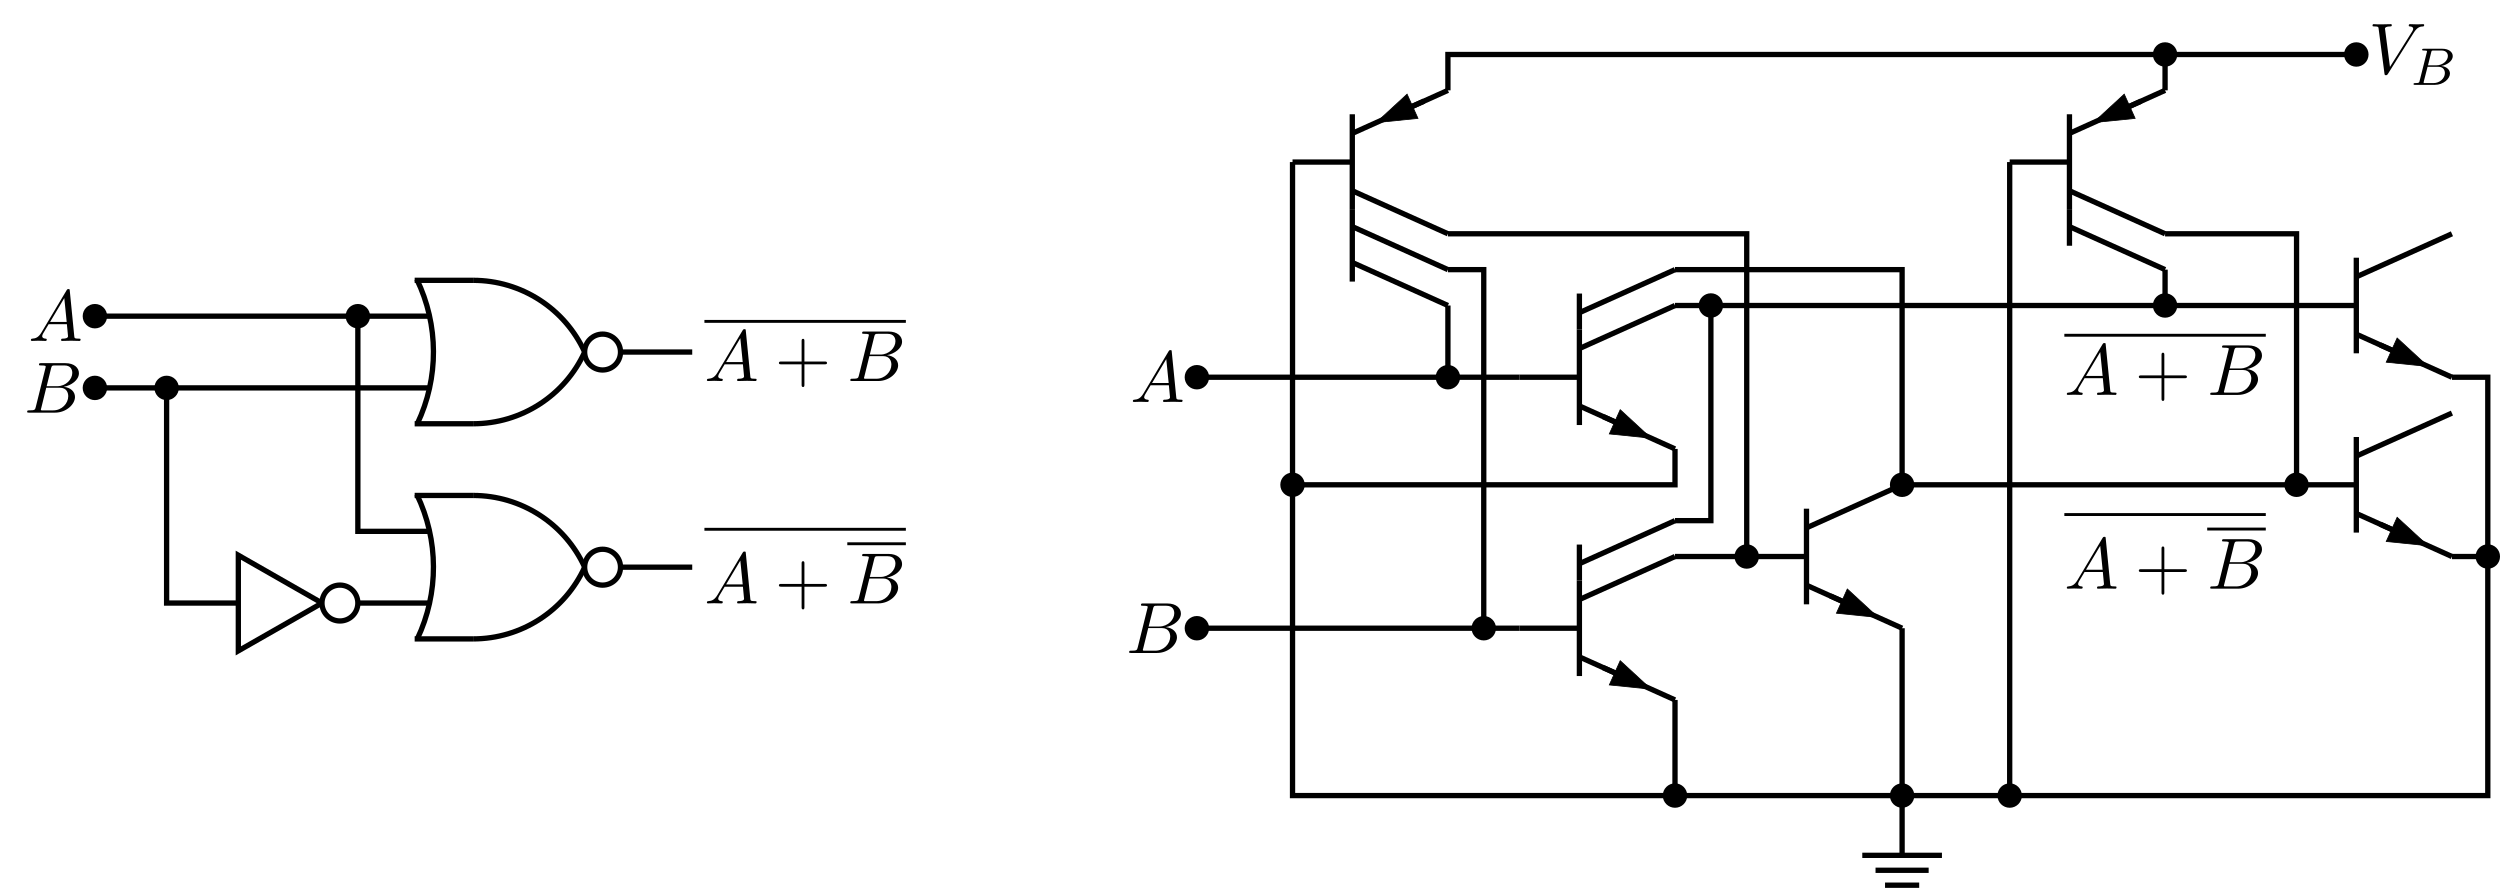 <?xml version="1.0" encoding="UTF-8"?>
<svg xmlns="http://www.w3.org/2000/svg" xmlns:xlink="http://www.w3.org/1999/xlink" width="376.486pt" height="133.707pt" viewBox="0 0 376.486 133.707" version="1.1">
<defs>
<g>
<symbol overflow="visible" id="glyph0-0">
<path style="stroke:none;" d=""/>
</symbol>
<symbol overflow="visible" id="glyph0-1">
<path style="stroke:none;" d="M 1.953 -1.25 C 1.516 -0.531 1.094 -0.375 0.609 -0.344 C 0.484 -0.328 0.375 -0.328 0.375 -0.125 C 0.375 -0.047 0.438 0 0.531 0 C 0.812 0 1.156 -0.031 1.469 -0.031 C 1.828 -0.031 2.203 0 2.547 0 C 2.625 0 2.766 0 2.766 -0.203 C 2.766 -0.328 2.656 -0.344 2.578 -0.344 C 2.328 -0.359 2.078 -0.453 2.078 -0.719 C 2.078 -0.844 2.141 -0.969 2.219 -1.125 L 3.047 -2.516 L 5.797 -2.516 C 5.812 -2.297 5.969 -0.812 5.969 -0.703 C 5.969 -0.375 5.406 -0.344 5.188 -0.344 C 5.031 -0.344 4.922 -0.344 4.922 -0.125 C 4.922 0 5.047 0 5.078 0 C 5.516 0 5.984 -0.031 6.438 -0.031 C 6.703 -0.031 7.391 0 7.672 0 C 7.734 0 7.859 0 7.859 -0.219 C 7.859 -0.344 7.75 -0.344 7.609 -0.344 C 6.938 -0.344 6.938 -0.422 6.906 -0.734 L 6.234 -7.547 C 6.219 -7.766 6.219 -7.812 6.031 -7.812 C 5.859 -7.812 5.812 -7.734 5.75 -7.625 Z M 3.266 -2.859 L 5.406 -6.453 L 5.766 -2.859 Z M 3.266 -2.859 "/>
</symbol>
<symbol overflow="visible" id="glyph0-2">
<path style="stroke:none;" d="M 1.75 -0.844 C 1.641 -0.422 1.609 -0.344 0.75 -0.344 C 0.562 -0.344 0.453 -0.344 0.453 -0.125 C 0.453 0 0.562 0 0.75 0 L 4.641 0 C 6.375 0 7.656 -1.281 7.656 -2.359 C 7.656 -3.141 7.031 -3.781 5.969 -3.891 C 7.094 -4.094 8.25 -4.906 8.25 -5.938 C 8.25 -6.75 7.531 -7.453 6.219 -7.453 L 2.547 -7.453 C 2.344 -7.453 2.234 -7.453 2.234 -7.234 C 2.234 -7.109 2.328 -7.109 2.547 -7.109 C 2.562 -7.109 2.766 -7.109 2.953 -7.094 C 3.156 -7.062 3.25 -7.062 3.25 -6.922 C 3.25 -6.875 3.234 -6.844 3.203 -6.703 Z M 3.391 -3.984 L 4.062 -6.703 C 4.172 -7.078 4.188 -7.109 4.656 -7.109 L 6.062 -7.109 C 7.031 -7.109 7.25 -6.469 7.25 -5.984 C 7.25 -5.031 6.312 -3.984 4.984 -3.984 Z M 2.906 -0.344 C 2.75 -0.344 2.719 -0.344 2.656 -0.344 C 2.547 -0.359 2.516 -0.375 2.516 -0.453 C 2.516 -0.484 2.516 -0.516 2.578 -0.703 L 3.328 -3.75 L 5.391 -3.75 C 6.438 -3.75 6.641 -2.938 6.641 -2.469 C 6.641 -1.391 5.672 -0.344 4.391 -0.344 Z M 2.906 -0.344 "/>
</symbol>
<symbol overflow="visible" id="glyph0-3">
<path style="stroke:none;" d="M 6.844 -6.203 C 7.391 -7.062 7.844 -7.094 8.25 -7.109 C 8.375 -7.125 8.391 -7.312 8.391 -7.312 C 8.391 -7.406 8.328 -7.453 8.25 -7.453 C 7.969 -7.453 7.641 -7.422 7.344 -7.422 C 6.984 -7.422 6.625 -7.453 6.266 -7.453 C 6.203 -7.453 6.062 -7.453 6.062 -7.234 C 6.062 -7.125 6.156 -7.109 6.234 -7.109 C 6.531 -7.094 6.734 -6.984 6.734 -6.75 C 6.734 -6.594 6.578 -6.344 6.578 -6.344 L 3.234 -1.016 L 2.484 -6.781 C 2.484 -6.969 2.734 -7.109 3.234 -7.109 C 3.391 -7.109 3.516 -7.109 3.516 -7.328 C 3.516 -7.422 3.422 -7.453 3.359 -7.453 C 2.922 -7.453 2.453 -7.422 2 -7.422 C 1.812 -7.422 1.609 -7.422 1.406 -7.422 C 1.203 -7.422 1 -7.453 0.812 -7.453 C 0.734 -7.453 0.609 -7.453 0.609 -7.234 C 0.609 -7.109 0.703 -7.109 0.891 -7.109 C 1.5 -7.109 1.5 -7.016 1.531 -6.734 L 2.406 -0.016 C 2.438 0.203 2.469 0.234 2.625 0.234 C 2.797 0.234 2.828 0.188 2.922 0.047 Z M 6.844 -6.203 "/>
</symbol>
<symbol overflow="visible" id="glyph1-0">
<path style="stroke:none;" d=""/>
</symbol>
<symbol overflow="visible" id="glyph1-1">
<path style="stroke:none;" d="M 1.344 -0.625 C 1.281 -0.328 1.266 -0.266 0.672 -0.266 C 0.516 -0.266 0.422 -0.266 0.422 -0.109 C 0.422 0 0.531 0 0.656 0 L 3.625 0 C 4.938 0 5.906 -0.938 5.906 -1.703 C 5.906 -2.281 5.406 -2.75 4.609 -2.844 C 5.531 -3.016 6.328 -3.625 6.328 -4.328 C 6.328 -4.922 5.75 -5.438 4.75 -5.438 L 1.969 -5.438 C 1.828 -5.438 1.719 -5.438 1.719 -5.297 C 1.719 -5.172 1.812 -5.172 1.953 -5.172 C 2.219 -5.172 2.453 -5.172 2.453 -5.047 C 2.453 -5.016 2.438 -5.016 2.422 -4.906 Z M 2.594 -2.938 L 3.078 -4.891 C 3.141 -5.156 3.156 -5.172 3.484 -5.172 L 4.625 -5.172 C 5.406 -5.172 5.594 -4.672 5.594 -4.344 C 5.594 -3.672 4.859 -2.938 3.844 -2.938 Z M 2.047 -0.266 C 1.969 -0.281 1.938 -0.281 1.938 -0.328 C 1.938 -0.391 1.953 -0.469 1.969 -0.516 L 2.531 -2.719 L 4.156 -2.719 C 4.891 -2.719 5.141 -2.219 5.141 -1.766 C 5.141 -0.984 4.375 -0.266 3.422 -0.266 Z M 2.047 -0.266 "/>
</symbol>
<symbol overflow="visible" id="glyph2-0">
<path style="stroke:none;" d=""/>
</symbol>
<symbol overflow="visible" id="glyph2-1">
<path style="stroke:none;" d="M 4.453 -2.516 L 7.5 -2.516 C 7.656 -2.516 7.859 -2.516 7.859 -2.719 C 7.859 -2.938 7.656 -2.938 7.5 -2.938 L 4.453 -2.938 L 4.453 -6 C 4.453 -6.156 4.453 -6.359 4.25 -6.359 C 4.031 -6.359 4.031 -6.156 4.031 -6 L 4.031 -2.938 L 0.969 -2.938 C 0.812 -2.938 0.609 -2.938 0.609 -2.719 C 0.609 -2.516 0.812 -2.516 0.969 -2.516 L 4.031 -2.516 L 4.031 0.547 C 4.031 0.703 4.031 0.906 4.25 0.906 C 4.453 0.906 4.453 0.703 4.453 0.547 Z M 4.453 -2.516 "/>
</symbol>
</g>
<clipPath id="clip1">
  <path d="M 343 39 L 376.484 39 L 376.484 69 L 343 69 Z M 343 39 "/>
</clipPath>
<clipPath id="clip2">
  <path d="M 343 23 L 376.484 23 L 376.484 53 L 343 53 Z M 343 23 "/>
</clipPath>
<clipPath id="clip3">
  <path d="M 343 66 L 376.484 66 L 376.484 96 L 343 96 Z M 343 66 "/>
</clipPath>
<clipPath id="clip4">
  <path d="M 343 50 L 376.484 50 L 376.484 80 L 343 80 Z M 343 50 "/>
</clipPath>
<clipPath id="clip5">
  <path d="M 373 82 L 376.484 82 L 376.484 86 L 373 86 Z M 373 82 "/>
</clipPath>
<clipPath id="clip6">
  <path d="M 361 71 L 376.484 71 L 376.484 97 L 361 97 Z M 361 71 "/>
</clipPath>
<clipPath id="clip7">
  <path d="M 283 132 L 290 132 L 290 133.707 L 283 133.707 Z M 283 132 "/>
</clipPath>
</defs>
<g id="surface1">
<path style="fill:none;stroke-width:0.8;stroke-linecap:butt;stroke-linejoin:miter;stroke:rgb(0%,0%,0%);stroke-opacity:1;stroke-miterlimit:10;" d="M 25.402 52.83 L 25.402 38.432 " transform="matrix(1,0,0,-1,178.246,70.037)"/>
<path style="fill:none;stroke-width:0.8;stroke-linecap:butt;stroke-linejoin:miter;stroke:rgb(0%,0%,0%);stroke-opacity:1;stroke-miterlimit:10;" d="M 16.402 45.631 L 25.402 45.631 " transform="matrix(1,0,0,-1,178.246,70.037)"/>
<path style="fill:none;stroke-width:0.8;stroke-linecap:butt;stroke-linejoin:miter;stroke:rgb(0%,0%,0%);stroke-opacity:1;stroke-miterlimit:10;" d="M 39.801 56.432 L 25.402 49.951 " transform="matrix(1,0,0,-1,178.246,70.037)"/>
<path style="fill-rule:nonzero;fill:rgb(0%,0%,0%);fill-opacity:1;stroke-width:0.12;stroke-linecap:butt;stroke-linejoin:miter;stroke:rgb(0%,0%,0%);stroke-opacity:1;stroke-miterlimit:10;" d="M 33.652 55.857 L 29 51.572 L 35.293 52.209 Z M 33.652 55.857 " transform="matrix(1,0,0,-1,178.246,70.037)"/>
<path style="fill:none;stroke-width:0.8;stroke-linecap:butt;stroke-linejoin:miter;stroke:rgb(0%,0%,0%);stroke-opacity:1;stroke-miterlimit:10;" d="M 36.199 54.81 L 30.152 52.092 " transform="matrix(1,0,0,-1,178.246,70.037)"/>
<path style="fill:none;stroke-width:0.8;stroke-linecap:butt;stroke-linejoin:miter;stroke:rgb(0%,0%,0%);stroke-opacity:1;stroke-miterlimit:10;" d="M 39.801 24.029 L 25.402 30.51 " transform="matrix(1,0,0,-1,178.246,70.037)"/>
<path style="fill:none;stroke-width:0.8;stroke-linecap:butt;stroke-linejoin:miter;stroke:rgb(0%,0%,0%);stroke-opacity:1;stroke-miterlimit:10;" d="M 39.801 29.432 L 25.402 35.912 " transform="matrix(1,0,0,-1,178.246,70.037)"/>
<path style="fill:none;stroke-width:0.8;stroke-linecap:butt;stroke-linejoin:miter;stroke:rgb(0%,0%,0%);stroke-opacity:1;stroke-miterlimit:10;" d="M 39.801 34.83 L 25.402 41.31 " transform="matrix(1,0,0,-1,178.246,70.037)"/>
<path style="fill:none;stroke-width:0.8;stroke-linecap:butt;stroke-linejoin:miter;stroke:rgb(0%,0%,0%);stroke-opacity:1;stroke-miterlimit:10;" d="M 25.402 38.432 L 25.402 27.631 " transform="matrix(1,0,0,-1,178.246,70.037)"/>
<path style="fill:none;stroke-width:0.8;stroke-linecap:butt;stroke-linejoin:miter;stroke:rgb(0%,0%,0%);stroke-opacity:1;stroke-miterlimit:10;" d="M 59.602 6.029 L 59.602 20.432 " transform="matrix(1,0,0,-1,178.246,70.037)"/>
<path style="fill:none;stroke-width:0.8;stroke-linecap:butt;stroke-linejoin:miter;stroke:rgb(0%,0%,0%);stroke-opacity:1;stroke-miterlimit:10;" d="M 50.602 13.228 L 59.602 13.228 " transform="matrix(1,0,0,-1,178.246,70.037)"/>
<path style="fill:none;stroke-width:0.8;stroke-linecap:butt;stroke-linejoin:miter;stroke:rgb(0%,0%,0%);stroke-opacity:1;stroke-miterlimit:10;" d="M 74 2.432 L 59.602 8.908 " transform="matrix(1,0,0,-1,178.246,70.037)"/>
<path style="fill-rule:nonzero;fill:rgb(0%,0%,0%);fill-opacity:1;stroke-width:0.12;stroke-linecap:butt;stroke-linejoin:miter;stroke:rgb(0%,0%,0%);stroke-opacity:1;stroke-miterlimit:10;" d="M 64.109 4.689 L 70.402 4.049 L 65.75 8.338 Z M 64.109 4.689 " transform="matrix(1,0,0,-1,178.246,70.037)"/>
<path style="fill:none;stroke-width:0.8;stroke-linecap:butt;stroke-linejoin:miter;stroke:rgb(0%,0%,0%);stroke-opacity:1;stroke-miterlimit:10;" d="M 69.246 4.568 L 63.199 7.291 " transform="matrix(1,0,0,-1,178.246,70.037)"/>
<path style="fill:none;stroke-width:0.8;stroke-linecap:butt;stroke-linejoin:miter;stroke:rgb(0%,0%,0%);stroke-opacity:1;stroke-miterlimit:10;" d="M 74 29.432 L 59.602 22.951 " transform="matrix(1,0,0,-1,178.246,70.037)"/>
<path style="fill:none;stroke-width:0.8;stroke-linecap:butt;stroke-linejoin:miter;stroke:rgb(0%,0%,0%);stroke-opacity:1;stroke-miterlimit:10;" d="M 74 24.029 L 59.602 17.549 " transform="matrix(1,0,0,-1,178.246,70.037)"/>
<path style="fill:none;stroke-width:0.8;stroke-linecap:butt;stroke-linejoin:miter;stroke:rgb(0%,0%,0%);stroke-opacity:1;stroke-miterlimit:10;" d="M 59.602 20.432 L 59.602 25.83 " transform="matrix(1,0,0,-1,178.246,70.037)"/>
<path style="fill:none;stroke-width:0.8;stroke-linecap:butt;stroke-linejoin:miter;stroke:rgb(0%,0%,0%);stroke-opacity:1;stroke-miterlimit:10;" d="M 59.602 -31.772 L 59.602 -17.369 " transform="matrix(1,0,0,-1,178.246,70.037)"/>
<path style="fill:none;stroke-width:0.8;stroke-linecap:butt;stroke-linejoin:miter;stroke:rgb(0%,0%,0%);stroke-opacity:1;stroke-miterlimit:10;" d="M 50.602 -24.568 L 59.602 -24.568 " transform="matrix(1,0,0,-1,178.246,70.037)"/>
<path style="fill:none;stroke-width:0.8;stroke-linecap:butt;stroke-linejoin:miter;stroke:rgb(0%,0%,0%);stroke-opacity:1;stroke-miterlimit:10;" d="M 74 -35.369 L 59.602 -28.889 " transform="matrix(1,0,0,-1,178.246,70.037)"/>
<path style="fill-rule:nonzero;fill:rgb(0%,0%,0%);fill-opacity:1;stroke-width:0.12;stroke-linecap:butt;stroke-linejoin:miter;stroke:rgb(0%,0%,0%);stroke-opacity:1;stroke-miterlimit:10;" d="M 64.109 -33.111 L 70.402 -33.752 L 65.75 -29.463 Z M 64.109 -33.111 " transform="matrix(1,0,0,-1,178.246,70.037)"/>
<path style="fill:none;stroke-width:0.8;stroke-linecap:butt;stroke-linejoin:miter;stroke:rgb(0%,0%,0%);stroke-opacity:1;stroke-miterlimit:10;" d="M 69.246 -33.233 L 63.199 -30.51 " transform="matrix(1,0,0,-1,178.246,70.037)"/>
<path style="fill:none;stroke-width:0.8;stroke-linecap:butt;stroke-linejoin:miter;stroke:rgb(0%,0%,0%);stroke-opacity:1;stroke-miterlimit:10;" d="M 74 -8.369 L 59.602 -14.85 " transform="matrix(1,0,0,-1,178.246,70.037)"/>
<path style="fill:none;stroke-width:0.8;stroke-linecap:butt;stroke-linejoin:miter;stroke:rgb(0%,0%,0%);stroke-opacity:1;stroke-miterlimit:10;" d="M 74 -13.772 L 59.602 -20.252 " transform="matrix(1,0,0,-1,178.246,70.037)"/>
<path style="fill:none;stroke-width:0.8;stroke-linecap:butt;stroke-linejoin:miter;stroke:rgb(0%,0%,0%);stroke-opacity:1;stroke-miterlimit:10;" d="M 59.602 -17.369 L 59.602 -11.971 " transform="matrix(1,0,0,-1,178.246,70.037)"/>
<path style="fill:none;stroke-width:0.8;stroke-linecap:butt;stroke-linejoin:miter;stroke:rgb(0%,0%,0%);stroke-opacity:1;stroke-miterlimit:10;" d="M 93.801 -20.971 L 93.801 -6.568 " transform="matrix(1,0,0,-1,178.246,70.037)"/>
<path style="fill:none;stroke-width:0.8;stroke-linecap:butt;stroke-linejoin:miter;stroke:rgb(0%,0%,0%);stroke-opacity:1;stroke-miterlimit:10;" d="M 84.801 -13.772 L 93.801 -13.772 " transform="matrix(1,0,0,-1,178.246,70.037)"/>
<path style="fill:none;stroke-width:0.8;stroke-linecap:butt;stroke-linejoin:miter;stroke:rgb(0%,0%,0%);stroke-opacity:1;stroke-miterlimit:10;" d="M 108.199 -24.568 L 93.801 -18.092 " transform="matrix(1,0,0,-1,178.246,70.037)"/>
<path style="fill-rule:nonzero;fill:rgb(0%,0%,0%);fill-opacity:1;stroke-width:0.12;stroke-linecap:butt;stroke-linejoin:miter;stroke:rgb(0%,0%,0%);stroke-opacity:1;stroke-miterlimit:10;" d="M 98.309 -22.311 L 104.602 -22.951 L 99.949 -18.662 Z M 98.309 -22.311 " transform="matrix(1,0,0,-1,178.246,70.037)"/>
<path style="fill:none;stroke-width:0.8;stroke-linecap:butt;stroke-linejoin:miter;stroke:rgb(0%,0%,0%);stroke-opacity:1;stroke-miterlimit:10;" d="M 103.445 -22.432 L 97.402 -19.709 " transform="matrix(1,0,0,-1,178.246,70.037)"/>
<path style="fill:none;stroke-width:0.8;stroke-linecap:butt;stroke-linejoin:miter;stroke:rgb(0%,0%,0%);stroke-opacity:1;stroke-miterlimit:10;" d="M 108.199 -2.971 L 93.801 -9.451 " transform="matrix(1,0,0,-1,178.246,70.037)"/>
<path style="fill:none;stroke-width:0.8;stroke-linecap:butt;stroke-linejoin:miter;stroke:rgb(0%,0%,0%);stroke-opacity:1;stroke-miterlimit:10;" d="M 133.402 52.83 L 133.402 38.432 " transform="matrix(1,0,0,-1,178.246,70.037)"/>
<path style="fill:none;stroke-width:0.8;stroke-linecap:butt;stroke-linejoin:miter;stroke:rgb(0%,0%,0%);stroke-opacity:1;stroke-miterlimit:10;" d="M 124.402 45.631 L 133.402 45.631 " transform="matrix(1,0,0,-1,178.246,70.037)"/>
<path style="fill:none;stroke-width:0.8;stroke-linecap:butt;stroke-linejoin:miter;stroke:rgb(0%,0%,0%);stroke-opacity:1;stroke-miterlimit:10;" d="M 147.801 56.432 L 133.402 49.951 " transform="matrix(1,0,0,-1,178.246,70.037)"/>
<path style="fill-rule:nonzero;fill:rgb(0%,0%,0%);fill-opacity:1;stroke-width:0.12;stroke-linecap:butt;stroke-linejoin:miter;stroke:rgb(0%,0%,0%);stroke-opacity:1;stroke-miterlimit:10;" d="M 141.652 55.857 L 137 51.572 L 143.293 52.209 Z M 141.652 55.857 " transform="matrix(1,0,0,-1,178.246,70.037)"/>
<path style="fill:none;stroke-width:0.8;stroke-linecap:butt;stroke-linejoin:miter;stroke:rgb(0%,0%,0%);stroke-opacity:1;stroke-miterlimit:10;" d="M 144.203 54.81 L 138.156 52.092 " transform="matrix(1,0,0,-1,178.246,70.037)"/>
<path style="fill:none;stroke-width:0.8;stroke-linecap:butt;stroke-linejoin:miter;stroke:rgb(0%,0%,0%);stroke-opacity:1;stroke-miterlimit:10;" d="M 147.801 29.432 L 133.402 35.912 " transform="matrix(1,0,0,-1,178.246,70.037)"/>
<path style="fill:none;stroke-width:0.8;stroke-linecap:butt;stroke-linejoin:miter;stroke:rgb(0%,0%,0%);stroke-opacity:1;stroke-miterlimit:10;" d="M 147.801 34.83 L 133.402 41.31 " transform="matrix(1,0,0,-1,178.246,70.037)"/>
<path style="fill:none;stroke-width:0.8;stroke-linecap:butt;stroke-linejoin:miter;stroke:rgb(0%,0%,0%);stroke-opacity:1;stroke-miterlimit:10;" d="M 133.402 38.432 L 133.402 33.029 " transform="matrix(1,0,0,-1,178.246,70.037)"/>
<path style="fill:none;stroke-width:0.8;stroke-linecap:butt;stroke-linejoin:miter;stroke:rgb(0%,0%,0%);stroke-opacity:1;stroke-miterlimit:10;" d="M 176.602 16.83 L 176.602 31.228 " transform="matrix(1,0,0,-1,178.246,70.037)"/>
<path style="fill:none;stroke-width:0.8;stroke-linecap:butt;stroke-linejoin:miter;stroke:rgb(0%,0%,0%);stroke-opacity:1;stroke-miterlimit:10;" d="M 167.602 24.029 L 176.602 24.029 " transform="matrix(1,0,0,-1,178.246,70.037)"/>
<g clip-path="url(#clip1)" clip-rule="nonzero">
<path style="fill:none;stroke-width:0.8;stroke-linecap:butt;stroke-linejoin:miter;stroke:rgb(0%,0%,0%);stroke-opacity:1;stroke-miterlimit:10;" d="M 191 13.228 L 176.602 19.709 " transform="matrix(1,0,0,-1,178.246,70.037)"/>
</g>
<path style="fill-rule:nonzero;fill:rgb(0%,0%,0%);fill-opacity:1;stroke-width:0.12;stroke-linecap:butt;stroke-linejoin:miter;stroke:rgb(0%,0%,0%);stroke-opacity:1;stroke-miterlimit:10;" d="M 181.109 15.49 L 187.402 14.85 L 182.75 19.135 Z M 181.109 15.49 " transform="matrix(1,0,0,-1,178.246,70.037)"/>
<path style="fill:none;stroke-width:0.8;stroke-linecap:butt;stroke-linejoin:miter;stroke:rgb(0%,0%,0%);stroke-opacity:1;stroke-miterlimit:10;" d="M 186.25 15.369 L 180.203 18.092 " transform="matrix(1,0,0,-1,178.246,70.037)"/>
<g clip-path="url(#clip2)" clip-rule="nonzero">
<path style="fill:none;stroke-width:0.8;stroke-linecap:butt;stroke-linejoin:miter;stroke:rgb(0%,0%,0%);stroke-opacity:1;stroke-miterlimit:10;" d="M 191 34.83 L 176.602 28.349 " transform="matrix(1,0,0,-1,178.246,70.037)"/>
</g>
<path style="fill:none;stroke-width:0.8;stroke-linecap:butt;stroke-linejoin:miter;stroke:rgb(0%,0%,0%);stroke-opacity:1;stroke-miterlimit:10;" d="M 176.602 -10.17 L 176.602 4.228 " transform="matrix(1,0,0,-1,178.246,70.037)"/>
<path style="fill:none;stroke-width:0.8;stroke-linecap:butt;stroke-linejoin:miter;stroke:rgb(0%,0%,0%);stroke-opacity:1;stroke-miterlimit:10;" d="M 167.602 -2.971 L 176.602 -2.971 " transform="matrix(1,0,0,-1,178.246,70.037)"/>
<g clip-path="url(#clip3)" clip-rule="nonzero">
<path style="fill:none;stroke-width:0.8;stroke-linecap:butt;stroke-linejoin:miter;stroke:rgb(0%,0%,0%);stroke-opacity:1;stroke-miterlimit:10;" d="M 191 -13.772 L 176.602 -7.291 " transform="matrix(1,0,0,-1,178.246,70.037)"/>
</g>
<path style="fill-rule:nonzero;fill:rgb(0%,0%,0%);fill-opacity:1;stroke-width:0.12;stroke-linecap:butt;stroke-linejoin:miter;stroke:rgb(0%,0%,0%);stroke-opacity:1;stroke-miterlimit:10;" d="M 181.109 -11.51 L 187.402 -12.15 L 182.75 -7.865 Z M 181.109 -11.51 " transform="matrix(1,0,0,-1,178.246,70.037)"/>
<path style="fill:none;stroke-width:0.8;stroke-linecap:butt;stroke-linejoin:miter;stroke:rgb(0%,0%,0%);stroke-opacity:1;stroke-miterlimit:10;" d="M 186.25 -11.631 L 180.203 -8.908 " transform="matrix(1,0,0,-1,178.246,70.037)"/>
<g clip-path="url(#clip4)" clip-rule="nonzero">
<path style="fill:none;stroke-width:0.8;stroke-linecap:butt;stroke-linejoin:miter;stroke:rgb(0%,0%,0%);stroke-opacity:1;stroke-miterlimit:10;" d="M 191 7.83 L 176.602 1.349 " transform="matrix(1,0,0,-1,178.246,70.037)"/>
</g>
<path style="fill:none;stroke-width:0.8;stroke-linecap:butt;stroke-linejoin:miter;stroke:rgb(0%,0%,0%);stroke-opacity:1;stroke-miterlimit:10;" d="M 74 -35.369 L 74 -49.772 " transform="matrix(1,0,0,-1,178.246,70.037)"/>
<path style="fill-rule:nonzero;fill:rgb(0%,0%,0%);fill-opacity:1;stroke-width:0.8;stroke-linecap:butt;stroke-linejoin:miter;stroke:rgb(0%,0%,0%);stroke-opacity:1;stroke-miterlimit:10;" d="M 75.442 -49.772 C 75.442 -48.975 74.797 -48.33 74 -48.33 C 73.203 -48.33 72.559 -48.975 72.559 -49.772 C 72.559 -50.565 73.203 -51.209 74 -51.209 C 74.797 -51.209 75.442 -50.565 75.442 -49.772 Z M 75.442 -49.772 " transform="matrix(1,0,0,-1,178.246,70.037)"/>
<path style="fill:none;stroke-width:0.8;stroke-linecap:butt;stroke-linejoin:miter;stroke:rgb(0%,0%,0%);stroke-opacity:1;stroke-miterlimit:10;" d="M 16.402 45.631 L 16.402 -49.772 L 196.402 -49.772 L 196.402 13.228 L 191 13.228 " transform="matrix(1,0,0,-1,178.246,70.037)"/>
<path style="fill:none;stroke-width:0.8;stroke-linecap:butt;stroke-linejoin:miter;stroke:rgb(0%,0%,0%);stroke-opacity:1;stroke-miterlimit:10;" d="M 191 -13.772 L 196.402 -13.772 " transform="matrix(1,0,0,-1,178.246,70.037)"/>
<g clip-path="url(#clip5)" clip-rule="nonzero">
<path style=" stroke:none;fill-rule:nonzero;fill:rgb(0%,0%,0%);fill-opacity:1;" d="M 376.09 83.809 C 376.09 83.012 375.445 82.367 374.648 82.367 C 373.852 82.367 373.207 83.012 373.207 83.809 C 373.207 84.602 373.852 85.246 374.648 85.246 C 375.445 85.246 376.09 84.602 376.09 83.809 Z M 376.09 83.809 "/>
</g>
<g clip-path="url(#clip6)" clip-rule="nonzero">
<path style="fill:none;stroke-width:0.8;stroke-linecap:butt;stroke-linejoin:miter;stroke:rgb(0%,0%,0%);stroke-opacity:1;stroke-miterlimit:10;" d="M 197.844 -13.772 C 197.844 -12.975 197.199 -12.33 196.402 -12.33 C 195.606 -12.33 194.961 -12.975 194.961 -13.772 C 194.961 -14.565 195.606 -15.209 196.402 -15.209 C 197.199 -15.209 197.844 -14.565 197.844 -13.772 Z M 197.844 -13.772 " transform="matrix(1,0,0,-1,178.246,70.037)"/>
</g>
<path style="fill:none;stroke-width:0.8;stroke-linecap:butt;stroke-linejoin:miter;stroke:rgb(0%,0%,0%);stroke-opacity:1;stroke-miterlimit:10;" d="M 74 2.432 L 74 -2.971 L 16.402 -2.971 " transform="matrix(1,0,0,-1,178.246,70.037)"/>
<path style="fill-rule:nonzero;fill:rgb(0%,0%,0%);fill-opacity:1;stroke-width:0.8;stroke-linecap:butt;stroke-linejoin:miter;stroke:rgb(0%,0%,0%);stroke-opacity:1;stroke-miterlimit:10;" d="M 17.84 -2.971 C 17.84 -2.174 17.195 -1.529 16.402 -1.529 C 15.606 -1.529 14.961 -2.174 14.961 -2.971 C 14.961 -3.764 15.606 -4.408 16.402 -4.408 C 17.195 -4.408 17.84 -3.764 17.84 -2.971 Z M 17.84 -2.971 " transform="matrix(1,0,0,-1,178.246,70.037)"/>
<path style="fill:none;stroke-width:0.8;stroke-linecap:butt;stroke-linejoin:miter;stroke:rgb(0%,0%,0%);stroke-opacity:1;stroke-miterlimit:10;" d="M 39.801 34.83 L 84.801 34.83 L 84.801 -13.772 " transform="matrix(1,0,0,-1,178.246,70.037)"/>
<path style="fill-rule:nonzero;fill:rgb(0%,0%,0%);fill-opacity:1;stroke-width:0.8;stroke-linecap:butt;stroke-linejoin:miter;stroke:rgb(0%,0%,0%);stroke-opacity:1;stroke-miterlimit:10;" d="M 86.242 -13.772 C 86.242 -12.975 85.598 -12.33 84.801 -12.33 C 84.004 -12.33 83.359 -12.975 83.359 -13.772 C 83.359 -14.565 84.004 -15.209 84.801 -15.209 C 85.598 -15.209 86.242 -14.565 86.242 -13.772 Z M 86.242 -13.772 " transform="matrix(1,0,0,-1,178.246,70.037)"/>
<path style="fill:none;stroke-width:0.8;stroke-linecap:butt;stroke-linejoin:miter;stroke:rgb(0%,0%,0%);stroke-opacity:1;stroke-miterlimit:10;" d="M 84.801 -13.772 L 74 -13.772 " transform="matrix(1,0,0,-1,178.246,70.037)"/>
<path style="fill-rule:nonzero;fill:rgb(0%,0%,0%);fill-opacity:1;stroke-width:0.8;stroke-linecap:butt;stroke-linejoin:miter;stroke:rgb(0%,0%,0%);stroke-opacity:1;stroke-miterlimit:10;" d="M 3.438 13.228 C 3.438 14.025 2.793 14.67 2 14.67 C 1.203 14.67 0.559 14.025 0.559 13.228 C 0.559 12.435 1.203 11.791 2 11.791 C 2.793 11.791 3.438 12.435 3.438 13.228 Z M 3.438 13.228 " transform="matrix(1,0,0,-1,178.246,70.037)"/>
<g style="fill:rgb(0%,0%,0%);fill-opacity:1;">
  <use xlink:href="#glyph0-1" x="170.228" y="60.535"/>
</g>
<path style="fill:none;stroke-width:0.8;stroke-linecap:butt;stroke-linejoin:miter;stroke:rgb(0%,0%,0%);stroke-opacity:1;stroke-miterlimit:10;" d="M 2 13.228 L 50.602 13.228 " transform="matrix(1,0,0,-1,178.246,70.037)"/>
<path style="fill:none;stroke-width:0.8;stroke-linecap:butt;stroke-linejoin:miter;stroke:rgb(0%,0%,0%);stroke-opacity:1;stroke-miterlimit:10;" d="M 39.801 24.029 L 39.801 13.228 " transform="matrix(1,0,0,-1,178.246,70.037)"/>
<path style="fill-rule:nonzero;fill:rgb(0%,0%,0%);fill-opacity:1;stroke-width:0.8;stroke-linecap:butt;stroke-linejoin:miter;stroke:rgb(0%,0%,0%);stroke-opacity:1;stroke-miterlimit:10;" d="M 41.242 13.228 C 41.242 14.025 40.594 14.67 39.801 14.67 C 39.004 14.67 38.359 14.025 38.359 13.228 C 38.359 12.435 39.004 11.791 39.801 11.791 C 40.594 11.791 41.242 12.435 41.242 13.228 Z M 41.242 13.228 " transform="matrix(1,0,0,-1,178.246,70.037)"/>
<path style="fill:none;stroke-width:0.8;stroke-linecap:butt;stroke-linejoin:miter;stroke:rgb(0%,0%,0%);stroke-opacity:1;stroke-miterlimit:10;" d="M 50.602 -24.568 L 2 -24.568 " transform="matrix(1,0,0,-1,178.246,70.037)"/>
<path style="fill-rule:nonzero;fill:rgb(0%,0%,0%);fill-opacity:1;stroke-width:0.8;stroke-linecap:butt;stroke-linejoin:miter;stroke:rgb(0%,0%,0%);stroke-opacity:1;stroke-miterlimit:10;" d="M 3.438 -24.568 C 3.438 -23.776 2.793 -23.131 2 -23.131 C 1.203 -23.131 0.559 -23.776 0.559 -24.568 C 0.559 -25.365 1.203 -26.01 2 -26.01 C 2.793 -26.01 3.438 -25.365 3.438 -24.568 Z M 3.438 -24.568 " transform="matrix(1,0,0,-1,178.246,70.037)"/>
<g style="fill:rgb(0%,0%,0%);fill-opacity:1;">
  <use xlink:href="#glyph0-2" x="169.588" y="98.334"/>
</g>
<path style="fill:none;stroke-width:0.8;stroke-linecap:butt;stroke-linejoin:miter;stroke:rgb(0%,0%,0%);stroke-opacity:1;stroke-miterlimit:10;" d="M 39.801 29.432 L 45.199 29.432 L 45.199 -24.568 " transform="matrix(1,0,0,-1,178.246,70.037)"/>
<path style="fill-rule:nonzero;fill:rgb(0%,0%,0%);fill-opacity:1;stroke-width:0.8;stroke-linecap:butt;stroke-linejoin:miter;stroke:rgb(0%,0%,0%);stroke-opacity:1;stroke-miterlimit:10;" d="M 46.641 -24.568 C 46.641 -23.776 45.996 -23.131 45.199 -23.131 C 44.406 -23.131 43.762 -23.776 43.762 -24.568 C 43.762 -25.365 44.406 -26.01 45.199 -26.01 C 45.996 -26.01 46.641 -25.365 46.641 -24.568 Z M 46.641 -24.568 " transform="matrix(1,0,0,-1,178.246,70.037)"/>
<path style="fill-rule:nonzero;fill:rgb(0%,0%,0%);fill-opacity:1;stroke-width:0.8;stroke-linecap:butt;stroke-linejoin:miter;stroke:rgb(0%,0%,0%);stroke-opacity:1;stroke-miterlimit:10;" d="M 178.043 61.83 C 178.043 62.627 177.399 63.271 176.602 63.271 C 175.805 63.271 175.16 62.627 175.16 61.83 C 175.16 61.037 175.805 60.392 176.602 60.392 C 177.399 60.392 178.043 61.037 178.043 61.83 Z M 178.043 61.83 " transform="matrix(1,0,0,-1,178.246,70.037)"/>
<g style="fill:rgb(0%,0%,0%);fill-opacity:1;">
  <use xlink:href="#glyph0-3" x="356.68" y="11.09"/>
</g>
<g style="fill:rgb(0%,0%,0%);fill-opacity:1;">
  <use xlink:href="#glyph1-1" x="363.044" y="12.779"/>
</g>
<path style="fill:none;stroke-width:0.8;stroke-linecap:butt;stroke-linejoin:miter;stroke:rgb(0%,0%,0%);stroke-opacity:1;stroke-miterlimit:10;" d="M 176.602 61.83 L 39.801 61.83 L 39.801 56.432 " transform="matrix(1,0,0,-1,178.246,70.037)"/>
<path style="fill:none;stroke-width:0.8;stroke-linecap:butt;stroke-linejoin:miter;stroke:rgb(0%,0%,0%);stroke-opacity:1;stroke-miterlimit:10;" d="M 147.801 56.432 L 147.801 61.83 " transform="matrix(1,0,0,-1,178.246,70.037)"/>
<path style="fill-rule:nonzero;fill:rgb(0%,0%,0%);fill-opacity:1;stroke-width:0.8;stroke-linecap:butt;stroke-linejoin:miter;stroke:rgb(0%,0%,0%);stroke-opacity:1;stroke-miterlimit:10;" d="M 149.242 61.83 C 149.242 62.627 148.598 63.271 147.801 63.271 C 147.008 63.271 146.363 62.627 146.363 61.83 C 146.363 61.037 147.008 60.392 147.801 60.392 C 148.598 60.392 149.242 61.037 149.242 61.83 Z M 149.242 61.83 " transform="matrix(1,0,0,-1,178.246,70.037)"/>
<path style="fill:none;stroke-width:0.8;stroke-linecap:butt;stroke-linejoin:miter;stroke:rgb(0%,0%,0%);stroke-opacity:1;stroke-miterlimit:10;" d="M 74 29.432 L 108.199 29.432 L 108.199 -2.971 " transform="matrix(1,0,0,-1,178.246,70.037)"/>
<path style="fill-rule:nonzero;fill:rgb(0%,0%,0%);fill-opacity:1;stroke-width:0.8;stroke-linecap:butt;stroke-linejoin:miter;stroke:rgb(0%,0%,0%);stroke-opacity:1;stroke-miterlimit:10;" d="M 109.641 -2.971 C 109.641 -2.174 108.996 -1.529 108.199 -1.529 C 107.406 -1.529 106.762 -2.174 106.762 -2.971 C 106.762 -3.764 107.406 -4.408 108.199 -4.408 C 108.996 -4.408 109.641 -3.764 109.641 -2.971 Z M 109.641 -2.971 " transform="matrix(1,0,0,-1,178.246,70.037)"/>
<path style="fill:none;stroke-width:0.8;stroke-linecap:butt;stroke-linejoin:miter;stroke:rgb(0%,0%,0%);stroke-opacity:1;stroke-miterlimit:10;" d="M 108.199 -2.971 L 167.602 -2.971 " transform="matrix(1,0,0,-1,178.246,70.037)"/>
<path style="fill:none;stroke-width:0.8;stroke-linecap:butt;stroke-linejoin:miter;stroke:rgb(0%,0%,0%);stroke-opacity:1;stroke-miterlimit:10;" d="M 74 24.029 L 167.602 24.029 " transform="matrix(1,0,0,-1,178.246,70.037)"/>
<path style="fill-rule:nonzero;fill:rgb(0%,0%,0%);fill-opacity:1;stroke-width:0.8;stroke-linecap:butt;stroke-linejoin:miter;stroke:rgb(0%,0%,0%);stroke-opacity:1;stroke-miterlimit:10;" d="M 80.84 24.029 C 80.84 24.826 80.195 25.471 79.402 25.471 C 78.606 25.471 77.961 24.826 77.961 24.029 C 77.961 23.236 78.606 22.592 79.402 22.592 C 80.195 22.592 80.84 23.236 80.84 24.029 Z M 80.84 24.029 " transform="matrix(1,0,0,-1,178.246,70.037)"/>
<path style="fill:none;stroke-width:0.8;stroke-linecap:butt;stroke-linejoin:miter;stroke:rgb(0%,0%,0%);stroke-opacity:1;stroke-miterlimit:10;" d="M 79.402 24.029 L 79.402 -8.369 L 74 -8.369 " transform="matrix(1,0,0,-1,178.246,70.037)"/>
<path style="fill:none;stroke-width:0.8;stroke-linecap:butt;stroke-linejoin:miter;stroke:rgb(0%,0%,0%);stroke-opacity:1;stroke-miterlimit:10;" d="M 108.199 -24.568 L 108.199 -49.772 " transform="matrix(1,0,0,-1,178.246,70.037)"/>
<path style="fill-rule:nonzero;fill:rgb(0%,0%,0%);fill-opacity:1;stroke-width:0.8;stroke-linecap:butt;stroke-linejoin:miter;stroke:rgb(0%,0%,0%);stroke-opacity:1;stroke-miterlimit:10;" d="M 109.641 -49.772 C 109.641 -48.975 108.996 -48.33 108.199 -48.33 C 107.406 -48.33 106.762 -48.975 106.762 -49.772 C 106.762 -50.565 107.406 -51.209 108.199 -51.209 C 108.996 -51.209 109.641 -50.565 109.641 -49.772 Z M 109.641 -49.772 " transform="matrix(1,0,0,-1,178.246,70.037)"/>
<path style="fill:none;stroke-width:0.8;stroke-linecap:butt;stroke-linejoin:miter;stroke:rgb(0%,0%,0%);stroke-opacity:1;stroke-miterlimit:10;" d="M 108.199 -49.772 L 108.199 -58.772 " transform="matrix(1,0,0,-1,178.246,70.037)"/>
<path style="fill:none;stroke-width:0.8;stroke-linecap:butt;stroke-linejoin:miter;stroke:rgb(0%,0%,0%);stroke-opacity:1;stroke-miterlimit:10;" d="M 114.199 -58.772 L 102.203 -58.772 " transform="matrix(1,0,0,-1,178.246,70.037)"/>
<path style="fill:none;stroke-width:0.8;stroke-linecap:butt;stroke-linejoin:miter;stroke:rgb(0%,0%,0%);stroke-opacity:1;stroke-miterlimit:10;" d="M 112.199 -61.022 L 104.199 -61.022 " transform="matrix(1,0,0,-1,178.246,70.037)"/>
<g clip-path="url(#clip7)" clip-rule="nonzero">
<path style="fill:none;stroke-width:0.8;stroke-linecap:butt;stroke-linejoin:miter;stroke:rgb(0%,0%,0%);stroke-opacity:1;stroke-miterlimit:10;" d="M 110.774 -63.272 L 105.629 -63.272 " transform="matrix(1,0,0,-1,178.246,70.037)"/>
</g>
<path style="fill:none;stroke-width:0.8;stroke-linecap:butt;stroke-linejoin:miter;stroke:rgb(0%,0%,0%);stroke-opacity:1;stroke-miterlimit:10;" d="M 124.402 45.631 L 124.402 -49.772 " transform="matrix(1,0,0,-1,178.246,70.037)"/>
<path style="fill-rule:nonzero;fill:rgb(0%,0%,0%);fill-opacity:1;stroke-width:0.8;stroke-linecap:butt;stroke-linejoin:miter;stroke:rgb(0%,0%,0%);stroke-opacity:1;stroke-miterlimit:10;" d="M 125.84 -49.772 C 125.84 -48.975 125.195 -48.33 124.402 -48.33 C 123.606 -48.33 122.961 -48.975 122.961 -49.772 C 122.961 -50.565 123.606 -51.209 124.402 -51.209 C 125.195 -51.209 125.84 -50.565 125.84 -49.772 Z M 125.84 -49.772 " transform="matrix(1,0,0,-1,178.246,70.037)"/>
<path style="fill:none;stroke-width:0.8;stroke-linecap:butt;stroke-linejoin:miter;stroke:rgb(0%,0%,0%);stroke-opacity:1;stroke-miterlimit:10;" d="M 147.801 29.432 L 147.801 24.029 " transform="matrix(1,0,0,-1,178.246,70.037)"/>
<path style="fill-rule:nonzero;fill:rgb(0%,0%,0%);fill-opacity:1;stroke-width:0.8;stroke-linecap:butt;stroke-linejoin:miter;stroke:rgb(0%,0%,0%);stroke-opacity:1;stroke-miterlimit:10;" d="M 149.242 24.029 C 149.242 24.826 148.598 25.471 147.801 25.471 C 147.008 25.471 146.363 24.826 146.363 24.029 C 146.363 23.236 147.008 22.592 147.801 22.592 C 148.598 22.592 149.242 23.236 149.242 24.029 Z M 149.242 24.029 " transform="matrix(1,0,0,-1,178.246,70.037)"/>
<path style="fill:none;stroke-width:0.436;stroke-linecap:butt;stroke-linejoin:miter;stroke:rgb(0%,0%,0%);stroke-opacity:1;stroke-miterlimit:10;" d="M 0.002 0.001 L 30.338 0.001 " transform="matrix(1,0,0,-1,310.877,50.489)"/>
<g style="fill:rgb(0%,0%,0%);fill-opacity:1;">
  <use xlink:href="#glyph0-1" x="310.877" y="59.471"/>
</g>
<g style="fill:rgb(0%,0%,0%);fill-opacity:1;">
  <use xlink:href="#glyph2-1" x="321.483" y="59.471"/>
</g>
<g style="fill:rgb(0%,0%,0%);fill-opacity:1;">
  <use xlink:href="#glyph0-2" x="332.392" y="59.471"/>
</g>
<path style="fill:none;stroke-width:0.8;stroke-linecap:butt;stroke-linejoin:miter;stroke:rgb(0%,0%,0%);stroke-opacity:1;stroke-miterlimit:10;" d="M 147.801 34.83 L 167.602 34.83 L 167.602 -2.971 " transform="matrix(1,0,0,-1,178.246,70.037)"/>
<path style="fill-rule:nonzero;fill:rgb(0%,0%,0%);fill-opacity:1;stroke-width:0.8;stroke-linecap:butt;stroke-linejoin:miter;stroke:rgb(0%,0%,0%);stroke-opacity:1;stroke-miterlimit:10;" d="M 169.043 -2.971 C 169.043 -2.174 168.399 -1.529 167.602 -1.529 C 166.805 -1.529 166.16 -2.174 166.16 -2.971 C 166.16 -3.764 166.805 -4.408 167.602 -4.408 C 168.399 -4.408 169.043 -3.764 169.043 -2.971 Z M 169.043 -2.971 " transform="matrix(1,0,0,-1,178.246,70.037)"/>
<path style="fill:none;stroke-width:0.436;stroke-linecap:butt;stroke-linejoin:miter;stroke:rgb(0%,0%,0%);stroke-opacity:1;stroke-miterlimit:10;" d="M 0.002 0.001 L 30.338 0.001 " transform="matrix(1,0,0,-1,310.877,77.489)"/>
<g style="fill:rgb(0%,0%,0%);fill-opacity:1;">
  <use xlink:href="#glyph0-1" x="310.877" y="88.653"/>
</g>
<g style="fill:rgb(0%,0%,0%);fill-opacity:1;">
  <use xlink:href="#glyph2-1" x="321.483" y="88.653"/>
</g>
<path style="fill:none;stroke-width:0.436;stroke-linecap:butt;stroke-linejoin:miter;stroke:rgb(0%,0%,0%);stroke-opacity:1;stroke-miterlimit:10;" d="M -0.001 -0.001 L 8.823 -0.001 " transform="matrix(1,0,0,-1,332.392,79.671)"/>
<g style="fill:rgb(0%,0%,0%);fill-opacity:1;">
  <use xlink:href="#glyph0-2" x="332.392" y="88.653"/>
</g>
<path style="fill:none;stroke-width:0.8;stroke-linecap:butt;stroke-linejoin:miter;stroke:rgb(0%,0%,0%);stroke-opacity:1;stroke-miterlimit:10;" d="M -107 27.822 L -115.801 27.822 " transform="matrix(1,0,0,-1,178.246,70.037)"/>
<path style="fill:none;stroke-width:0.8;stroke-linecap:butt;stroke-linejoin:miter;stroke:rgb(0%,0%,0%);stroke-opacity:1;stroke-miterlimit:10;" d="M -115.476 27.978 C -112.16 21.111 -112.133 13.111 -115.402 6.221 " transform="matrix(1,0,0,-1,178.246,70.037)"/>
<path style="fill:none;stroke-width:0.8;stroke-linecap:butt;stroke-linejoin:miter;stroke:rgb(0%,0%,0%);stroke-opacity:1;stroke-miterlimit:10;" d="M -115.801 6.221 L -107 6.221 " transform="matrix(1,0,0,-1,178.246,70.037)"/>
<path style="fill:none;stroke-width:0.8;stroke-linecap:butt;stroke-linejoin:miter;stroke:rgb(0%,0%,0%);stroke-opacity:1;stroke-miterlimit:10;" d="M -107 27.822 C -99.769 27.822 -93.203 23.599 -90.199 17.021 " transform="matrix(1,0,0,-1,178.246,70.037)"/>
<path style="fill:none;stroke-width:0.8;stroke-linecap:butt;stroke-linejoin:miter;stroke:rgb(0%,0%,0%);stroke-opacity:1;stroke-miterlimit:10;" d="M -107 6.221 C -99.769 6.221 -93.203 10.443 -90.199 17.021 " transform="matrix(1,0,0,-1,178.246,70.037)"/>
<path style="fill:none;stroke-width:0.8;stroke-linecap:butt;stroke-linejoin:miter;stroke:rgb(0%,0%,0%);stroke-opacity:1;stroke-miterlimit:10;" d="M -84.801 17.021 C -84.801 18.514 -86.008 19.721 -87.5 19.721 C -88.992 19.721 -90.203 18.514 -90.203 17.021 C -90.203 15.529 -88.992 14.318 -87.5 14.318 C -86.008 14.318 -84.801 15.529 -84.801 17.021 Z M -84.801 17.021 " transform="matrix(1,0,0,-1,178.246,70.037)"/>
<path style="fill:none;stroke-width:0.8;stroke-linecap:butt;stroke-linejoin:miter;stroke:rgb(0%,0%,0%);stroke-opacity:1;stroke-miterlimit:10;" d="M -84.801 17.021 L -74 17.021 " transform="matrix(1,0,0,-1,178.246,70.037)"/>
<path style="fill:none;stroke-width:0.436;stroke-linecap:butt;stroke-linejoin:miter;stroke:rgb(0%,0%,0%);stroke-opacity:1;stroke-miterlimit:10;" d="M 0 -0 L 30.336 -0 " transform="matrix(1,0,0,-1,106.082,48.398)"/>
<g style="fill:rgb(0%,0%,0%);fill-opacity:1;">
  <use xlink:href="#glyph0-1" x="106.082" y="57.38"/>
</g>
<g style="fill:rgb(0%,0%,0%);fill-opacity:1;">
  <use xlink:href="#glyph2-1" x="116.688" y="57.38"/>
</g>
<g style="fill:rgb(0%,0%,0%);fill-opacity:1;">
  <use xlink:href="#glyph0-2" x="127.597" y="57.38"/>
</g>
<path style="fill:none;stroke-width:0.8;stroke-linecap:butt;stroke-linejoin:miter;stroke:rgb(0%,0%,0%);stroke-opacity:1;stroke-miterlimit:10;" d="M -107 -4.576 L -115.801 -4.576 " transform="matrix(1,0,0,-1,178.246,70.037)"/>
<path style="fill:none;stroke-width:0.8;stroke-linecap:butt;stroke-linejoin:miter;stroke:rgb(0%,0%,0%);stroke-opacity:1;stroke-miterlimit:10;" d="M -115.476 -4.424 C -112.16 -11.287 -112.133 -19.287 -115.402 -26.178 " transform="matrix(1,0,0,-1,178.246,70.037)"/>
<path style="fill:none;stroke-width:0.8;stroke-linecap:butt;stroke-linejoin:miter;stroke:rgb(0%,0%,0%);stroke-opacity:1;stroke-miterlimit:10;" d="M -115.801 -26.178 L -107 -26.178 " transform="matrix(1,0,0,-1,178.246,70.037)"/>
<path style="fill:none;stroke-width:0.8;stroke-linecap:butt;stroke-linejoin:miter;stroke:rgb(0%,0%,0%);stroke-opacity:1;stroke-miterlimit:10;" d="M -107 -4.576 C -99.769 -4.576 -93.203 -8.799 -90.199 -15.377 " transform="matrix(1,0,0,-1,178.246,70.037)"/>
<path style="fill:none;stroke-width:0.8;stroke-linecap:butt;stroke-linejoin:miter;stroke:rgb(0%,0%,0%);stroke-opacity:1;stroke-miterlimit:10;" d="M -107 -26.178 C -99.769 -26.178 -93.203 -21.959 -90.199 -15.377 " transform="matrix(1,0,0,-1,178.246,70.037)"/>
<path style="fill:none;stroke-width:0.8;stroke-linecap:butt;stroke-linejoin:miter;stroke:rgb(0%,0%,0%);stroke-opacity:1;stroke-miterlimit:10;" d="M -84.801 -15.377 C -84.801 -13.889 -86.008 -12.678 -87.5 -12.678 C -88.992 -12.678 -90.203 -13.889 -90.203 -15.377 C -90.203 -16.869 -88.992 -18.08 -87.5 -18.08 C -86.008 -18.08 -84.801 -16.869 -84.801 -15.377 Z M -84.801 -15.377 " transform="matrix(1,0,0,-1,178.246,70.037)"/>
<path style="fill:none;stroke-width:0.8;stroke-linecap:butt;stroke-linejoin:miter;stroke:rgb(0%,0%,0%);stroke-opacity:1;stroke-miterlimit:10;" d="M -84.801 -15.377 L -74 -15.377 " transform="matrix(1,0,0,-1,178.246,70.037)"/>
<path style="fill:none;stroke-width:0.436;stroke-linecap:butt;stroke-linejoin:miter;stroke:rgb(0%,0%,0%);stroke-opacity:1;stroke-miterlimit:10;" d="M 0 -0 L 30.336 -0 " transform="matrix(1,0,0,-1,106.082,79.707)"/>
<g style="fill:rgb(0%,0%,0%);fill-opacity:1;">
  <use xlink:href="#glyph0-1" x="106.082" y="90.87"/>
</g>
<g style="fill:rgb(0%,0%,0%);fill-opacity:1;">
  <use xlink:href="#glyph2-1" x="116.688" y="90.87"/>
</g>
<path style="fill:none;stroke-width:0.436;stroke-linecap:butt;stroke-linejoin:miter;stroke:rgb(0%,0%,0%);stroke-opacity:1;stroke-miterlimit:10;" d="M 0.001 0.001 L 8.821 0.001 " transform="matrix(1,0,0,-1,127.597,81.888)"/>
<g style="fill:rgb(0%,0%,0%);fill-opacity:1;">
  <use xlink:href="#glyph0-2" x="127.597" y="90.87"/>
</g>
<path style="fill:none;stroke-width:0.8;stroke-linecap:butt;stroke-linejoin:miter;stroke:rgb(0%,0%,0%);stroke-opacity:1;stroke-miterlimit:10;" d="M -113.555 -20.779 L -124.355 -20.779 " transform="matrix(1,0,0,-1,178.246,70.037)"/>
<path style="fill:none;stroke-width:0.8;stroke-linecap:butt;stroke-linejoin:miter;stroke:rgb(0%,0%,0%);stroke-opacity:1;stroke-miterlimit:10;" d="M -129.754 -20.779 L -142.355 -27.979 L -142.355 -13.576 L -129.754 -20.779 " transform="matrix(1,0,0,-1,178.246,70.037)"/>
<path style="fill:none;stroke-width:0.8;stroke-linecap:butt;stroke-linejoin:miter;stroke:rgb(0%,0%,0%);stroke-opacity:1;stroke-miterlimit:10;" d="M -124.355 -20.779 C -124.355 -19.287 -125.562 -18.076 -127.055 -18.076 C -128.547 -18.076 -129.758 -19.287 -129.758 -20.779 C -129.758 -22.272 -128.547 -23.479 -127.055 -23.479 C -125.562 -23.479 -124.355 -22.272 -124.355 -20.779 Z M -124.355 -20.779 " transform="matrix(1,0,0,-1,178.246,70.037)"/>
<path style="fill:none;stroke-width:0.8;stroke-linecap:butt;stroke-linejoin:miter;stroke:rgb(0%,0%,0%);stroke-opacity:1;stroke-miterlimit:10;" d="M -142.355 -20.779 L -153.156 -20.779 L -153.156 11.623 " transform="matrix(1,0,0,-1,178.246,70.037)"/>
<path style="fill-rule:nonzero;fill:rgb(0%,0%,0%);fill-opacity:1;stroke-width:0.8;stroke-linecap:butt;stroke-linejoin:miter;stroke:rgb(0%,0%,0%);stroke-opacity:1;stroke-miterlimit:10;" d="M -151.715 11.623 C -151.715 12.416 -152.359 13.06 -153.156 13.06 C -153.949 13.06 -154.594 12.416 -154.594 11.623 C -154.594 10.826 -153.949 10.182 -153.156 10.182 C -152.359 10.182 -151.715 10.826 -151.715 11.623 Z M -151.715 11.623 " transform="matrix(1,0,0,-1,178.246,70.037)"/>
<path style="fill:none;stroke-width:0.8;stroke-linecap:butt;stroke-linejoin:miter;stroke:rgb(0%,0%,0%);stroke-opacity:1;stroke-miterlimit:10;" d="M -113.555 11.623 L -163.953 11.623 " transform="matrix(1,0,0,-1,178.246,70.037)"/>
<path style="fill-rule:nonzero;fill:rgb(0%,0%,0%);fill-opacity:1;stroke-width:0.8;stroke-linecap:butt;stroke-linejoin:miter;stroke:rgb(0%,0%,0%);stroke-opacity:1;stroke-miterlimit:10;" d="M -162.516 11.623 C -162.516 12.416 -163.16 13.06 -163.953 13.06 C -164.75 13.06 -165.394 12.416 -165.394 11.623 C -165.394 10.826 -164.75 10.182 -163.953 10.182 C -163.16 10.182 -162.516 10.826 -162.516 11.623 Z M -162.516 11.623 " transform="matrix(1,0,0,-1,178.246,70.037)"/>
<g style="fill:rgb(0%,0%,0%);fill-opacity:1;">
  <use xlink:href="#glyph0-2" x="3.636" y="62.143"/>
</g>
<path style="fill:none;stroke-width:0.8;stroke-linecap:butt;stroke-linejoin:miter;stroke:rgb(0%,0%,0%);stroke-opacity:1;stroke-miterlimit:10;" d="M -113.555 22.424 L -163.953 22.424 " transform="matrix(1,0,0,-1,178.246,70.037)"/>
<path style="fill-rule:nonzero;fill:rgb(0%,0%,0%);fill-opacity:1;stroke-width:0.8;stroke-linecap:butt;stroke-linejoin:miter;stroke:rgb(0%,0%,0%);stroke-opacity:1;stroke-miterlimit:10;" d="M -162.516 22.424 C -162.516 23.217 -163.16 23.861 -163.953 23.861 C -164.75 23.861 -165.394 23.217 -165.394 22.424 C -165.394 21.627 -164.75 20.982 -163.953 20.982 C -163.16 20.982 -162.516 21.627 -162.516 22.424 Z M -162.516 22.424 " transform="matrix(1,0,0,-1,178.246,70.037)"/>
<g style="fill:rgb(0%,0%,0%);fill-opacity:1;">
  <use xlink:href="#glyph0-1" x="4.276" y="51.342"/>
</g>
<path style="fill:none;stroke-width:0.8;stroke-linecap:butt;stroke-linejoin:miter;stroke:rgb(0%,0%,0%);stroke-opacity:1;stroke-miterlimit:10;" d="M -113.555 -9.979 L -124.355 -9.979 L -124.355 22.424 " transform="matrix(1,0,0,-1,178.246,70.037)"/>
<path style="fill-rule:nonzero;fill:rgb(0%,0%,0%);fill-opacity:1;stroke-width:0.8;stroke-linecap:butt;stroke-linejoin:miter;stroke:rgb(0%,0%,0%);stroke-opacity:1;stroke-miterlimit:10;" d="M -122.914 22.424 C -122.914 23.217 -123.558 23.861 -124.355 23.861 C -125.152 23.861 -125.797 23.217 -125.797 22.424 C -125.797 21.627 -125.152 20.982 -124.355 20.982 C -123.558 20.982 -122.914 21.627 -122.914 22.424 Z M -122.914 22.424 " transform="matrix(1,0,0,-1,178.246,70.037)"/>
</g>
</svg>
